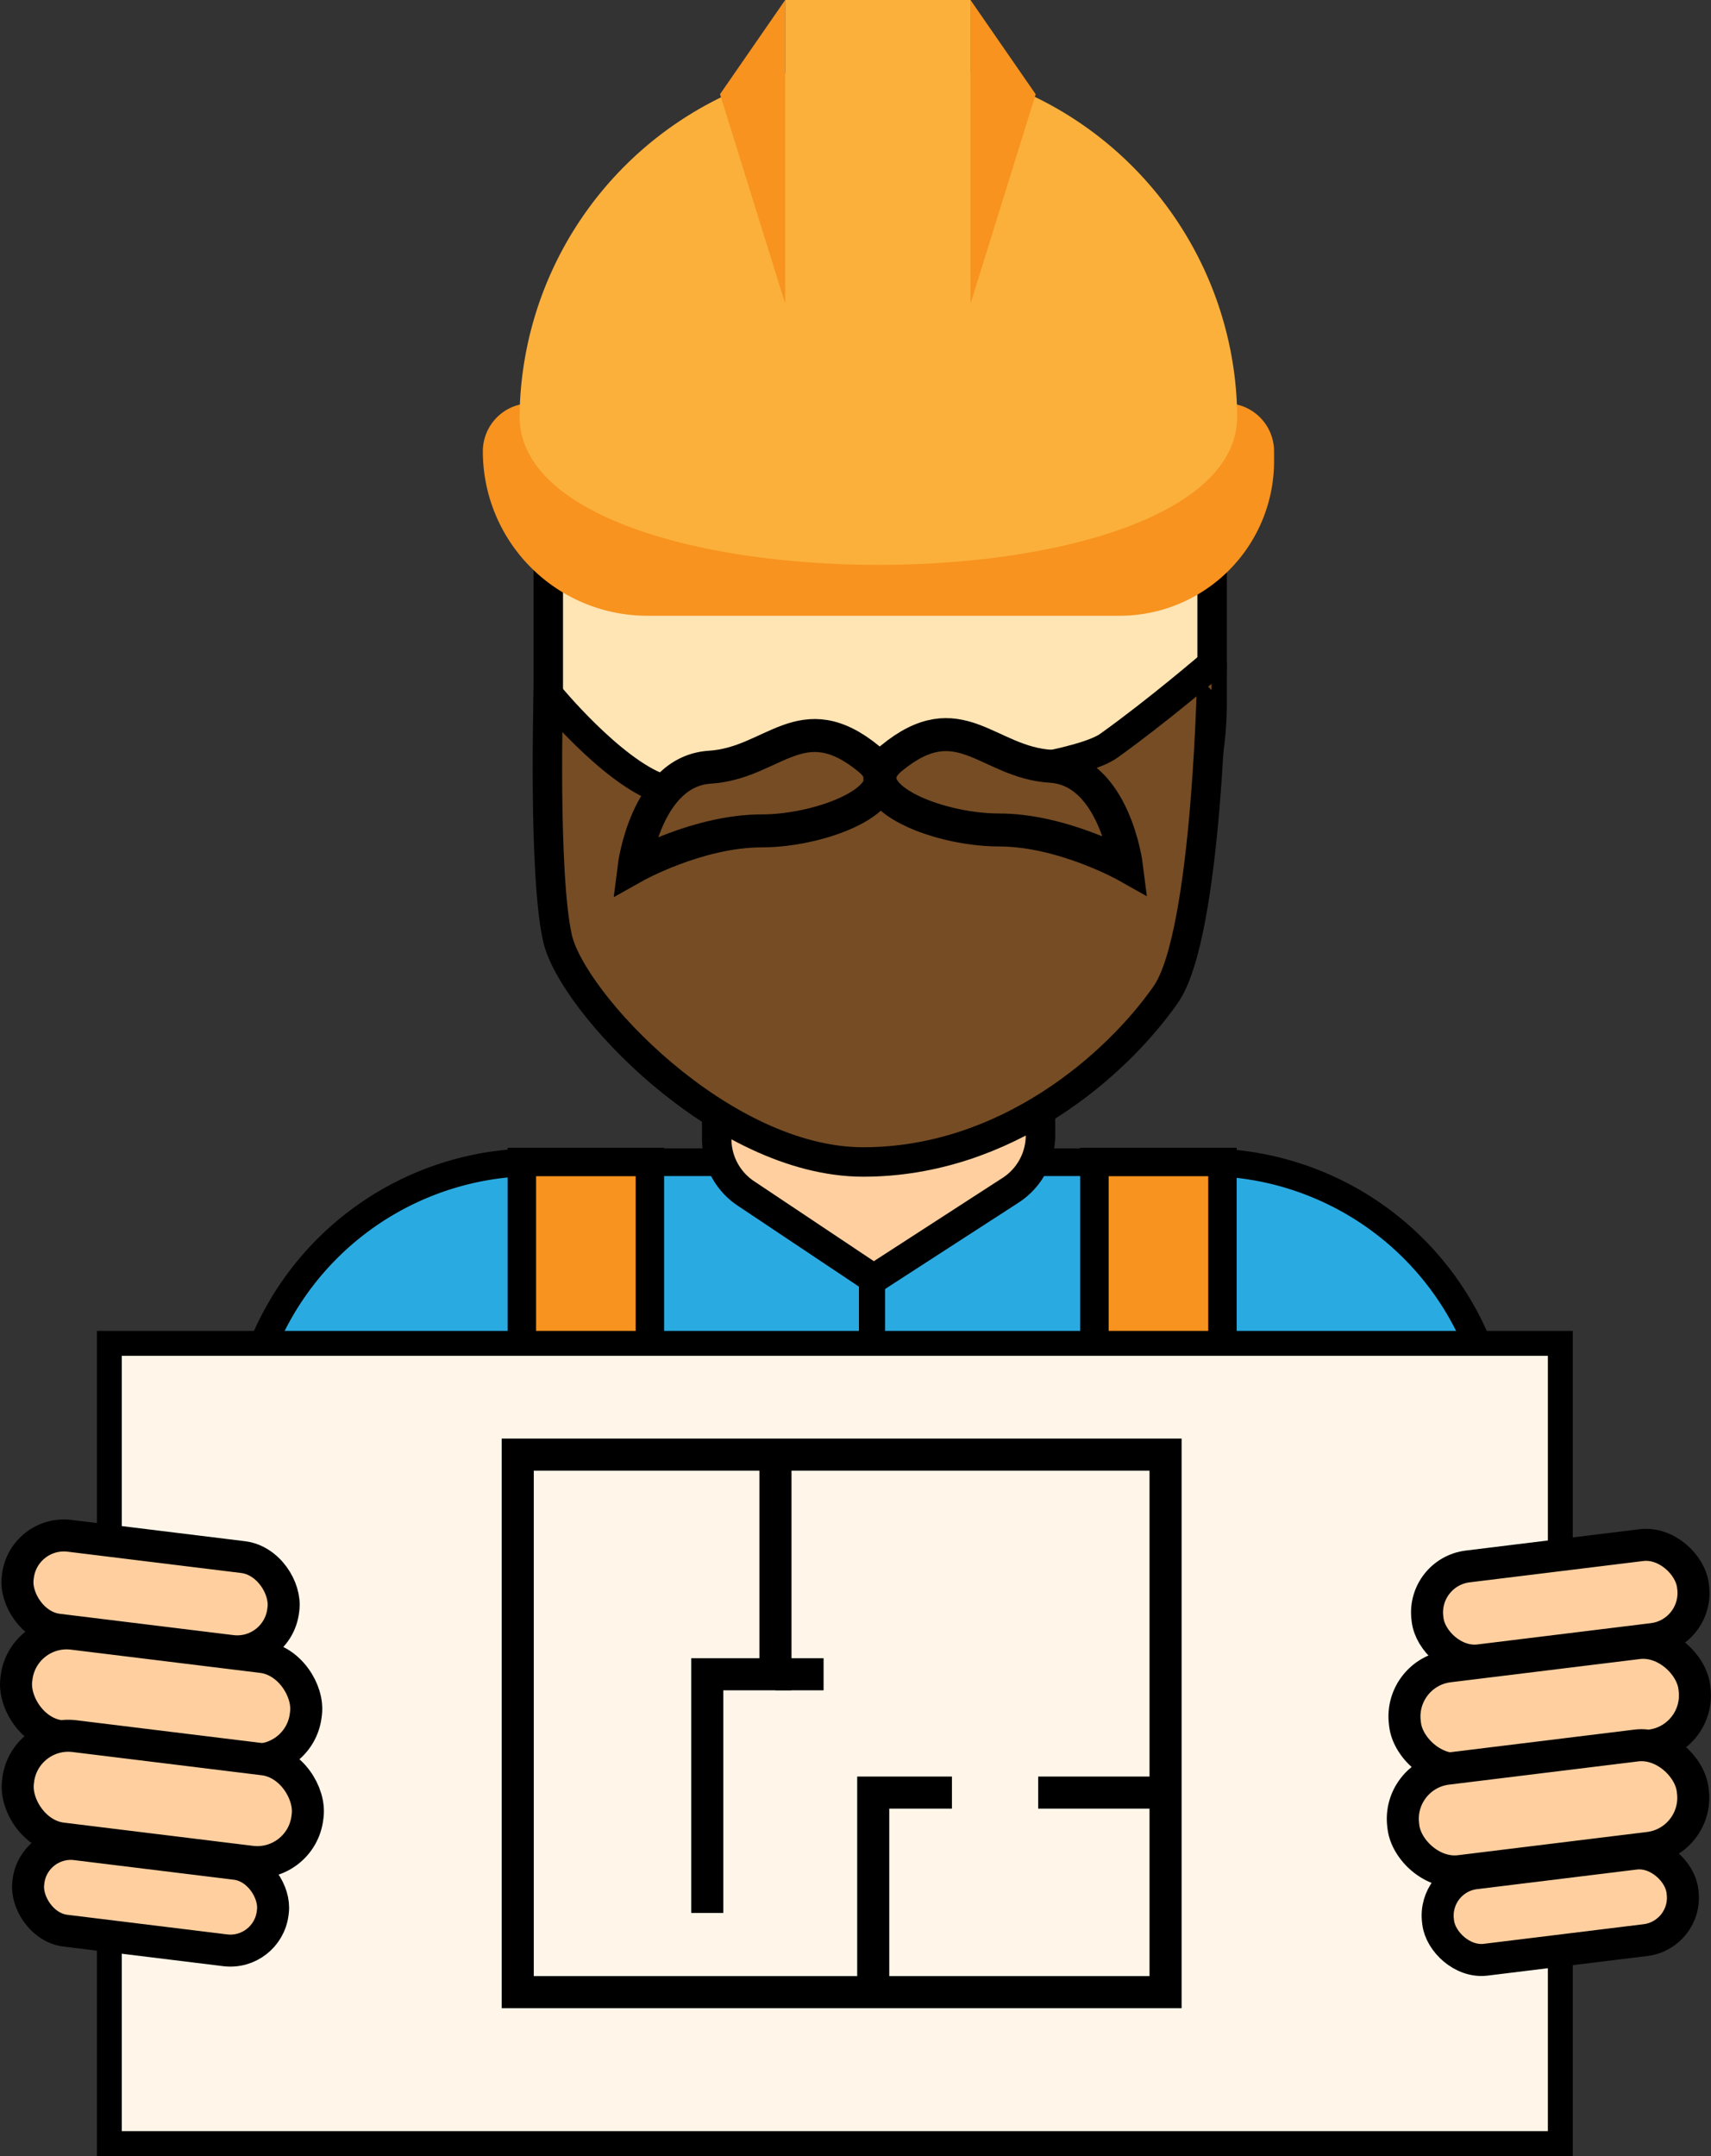 <svg xmlns="http://www.w3.org/2000/svg" viewBox="0 0 481.11 606.21"><rect x="0" y="0" width="481.11" height="606.21" fill="#333333" stroke="none"/><defs><style>.a{fill:#29abe2;stroke-width:7.79px;}.a,.b,.c,.d,.e,.f,.i,.j,.k,.l{stroke:#000;}.a,.d{stroke-linecap:round;stroke-linejoin:round;}.b,.k{fill:#ffcf9f;}.b,.c,.e,.f,.i,.j,.k,.l{stroke-miterlimit:10;}.b,.c,.e{stroke-width:8.28px;}.c{fill:#ffe4b4;}.d{fill:#ed1c24;stroke-width:7.36px;}.e,.f{fill:#754c24;}.f{stroke-width:9.27px;}.g,.i{fill:#f7931e;}.h{fill:#fbb03b;}.i{stroke-width:8px;}.j{fill:#fff6e9;stroke-width:7px;}.k{stroke-width:9px;}.l{fill:none;stroke-width:9.02px;}</style></defs><path class="a" d="M150.63,326.78H338.85a82.89,82.89,0,0,1,82.89,82.89V554.81a0,0,0,0,1,0,0h-354a0,0,0,0,1,0,0V409.67A82.89,82.89,0,0,1,150.63,326.78Z"/><path class="b" d="M773.79,437.23v45.33A18.4,18.4,0,0,0,782,497.85l35.94,24,38.5-24.91a18.4,18.4,0,0,0,8.39-15.44V445Z" transform="translate(-572.26 -162.29)"/><path class="c" d="M819.76,453.32h0A93.34,93.34,0,0,1,726.43,360V269l186.66-1v92A93.34,93.34,0,0,1,819.76,453.32Z" transform="translate(-572.26 -162.29)"/><line class="d" x1="245.2" y1="359.07" x2="245.2" y2="449.18"/><path class="e" d="M726.43,357.51S744,379,758,384s112-2,126-12,29.09-23,29.09-23S912,425,900,442c-14,20-45,47-85,47s-82-45-86-63S726.43,357.51,726.43,357.51Z" transform="translate(-572.26 -162.29)"/><path class="f" d="M816.67,375.75c12.1,10-12.33,20.16-30.25,20.16S750.57,406,750.57,406s3.36-26.88,21.29-28S797.62,360.06,816.67,375.75Z" transform="translate(-572.26 -162.29)"/><path class="f" d="M822.91,375.49c-12.11,10,12.32,20.16,30.24,20.16S889,405.74,889,405.74s-3.36-26.89-21.28-28S842,359.81,822.91,375.49Z" transform="translate(-572.26 -162.29)"/><path class="g" d="M149.25,113.39H344.74a13.51,13.51,0,0,1,13.51,13.51v2.77a43.46,43.46,0,0,1-43.46,43.46H182a46.23,46.23,0,0,1-46.23-46.23v0A13.51,13.51,0,0,1,149.25,113.39Z"/><path class="h" d="M920.15,279.33c0,55.72-201.79,55.72-201.79,0a100.9,100.9,0,0,1,201.79,0Z" transform="translate(-572.26 -162.29)"/><rect class="h" x="220.78" width="52.12" height="87.48"/><polygon class="g" points="220.78 0 202.46 26.49 220.78 85.36 220.78 0"/><polygon class="g" points="272.9 0.01 291.22 26.5 272.9 85.36 272.9 0.01"/><rect class="i" x="130.01" y="427.71" width="228.72" height="127.1"/><path class="i" d="M146.74,326.71h36a0,0,0,0,1,0,0v128a18,18,0,0,1-18,18h0a18,18,0,0,1-18-18v-128A0,0,0,0,1,146.74,326.71Z"/><circle cx="164.24" cy="449.21" r="5.5"/><path class="i" d="M307.74,326.71h36a0,0,0,0,1,0,0v128a18,18,0,0,1-18,18h0a18,18,0,0,1-18-18v-128A0,0,0,0,1,307.74,326.71Z"/><circle cx="325.24" cy="449.21" r="5.5"/><rect class="j" x="30.74" y="377.71" width="408" height="225"/><rect class="k" x="973.4" y="599.59" width="75.22" height="26.6" rx="13.03" transform="translate(-639.44 -34.47) rotate(-7)"/><rect class="k" x="967.04" y="627.4" width="82" height="29" rx="14.2" transform="translate(-643 -34.61) rotate(-7)"/><rect class="k" x="966.57" y="656.19" width="82" height="29" rx="14.2" transform="translate(-646.51 -34.46) rotate(-7)"/><rect class="k" x="976.39" y="686.1" width="69.24" height="24.49" rx="11.99" transform="translate(-649.85 -33.83) rotate(-7)"/><rect class="k" x="577.02" y="596.97" width="75.22" height="26.6" rx="13.03" transform="translate(578.01 1128.64) rotate(-173)"/><rect class="k" x="576.6" y="624.78" width="82" height="29" rx="14.2" transform="translate(580.4 1186.8) rotate(-173)"/><rect class="k" x="577.07" y="653.56" width="82" height="29" rx="14.2" transform="translate(577.82 1244.21) rotate(-173)"/><rect class="k" x="580" y="683.48" width="69.24" height="24.49" rx="11.99" transform="translate(567.59 1298.89) rotate(-173)"/><rect class="l" x="145.58" y="408.99" width="182.16" height="151.14"/><polyline class="l" points="218.05 409.27 218.05 470.75 198.87 470.75 198.87 537.86"/><line class="l" x1="218.05" y1="470.75" x2="231.58" y2="470.75"/><polyline class="l" points="245.54 560.13 245.54 504.02 267.67 504.02"/><line class="l" x1="291.92" y1="504.02" x2="327.74" y2="504.02"/></svg>